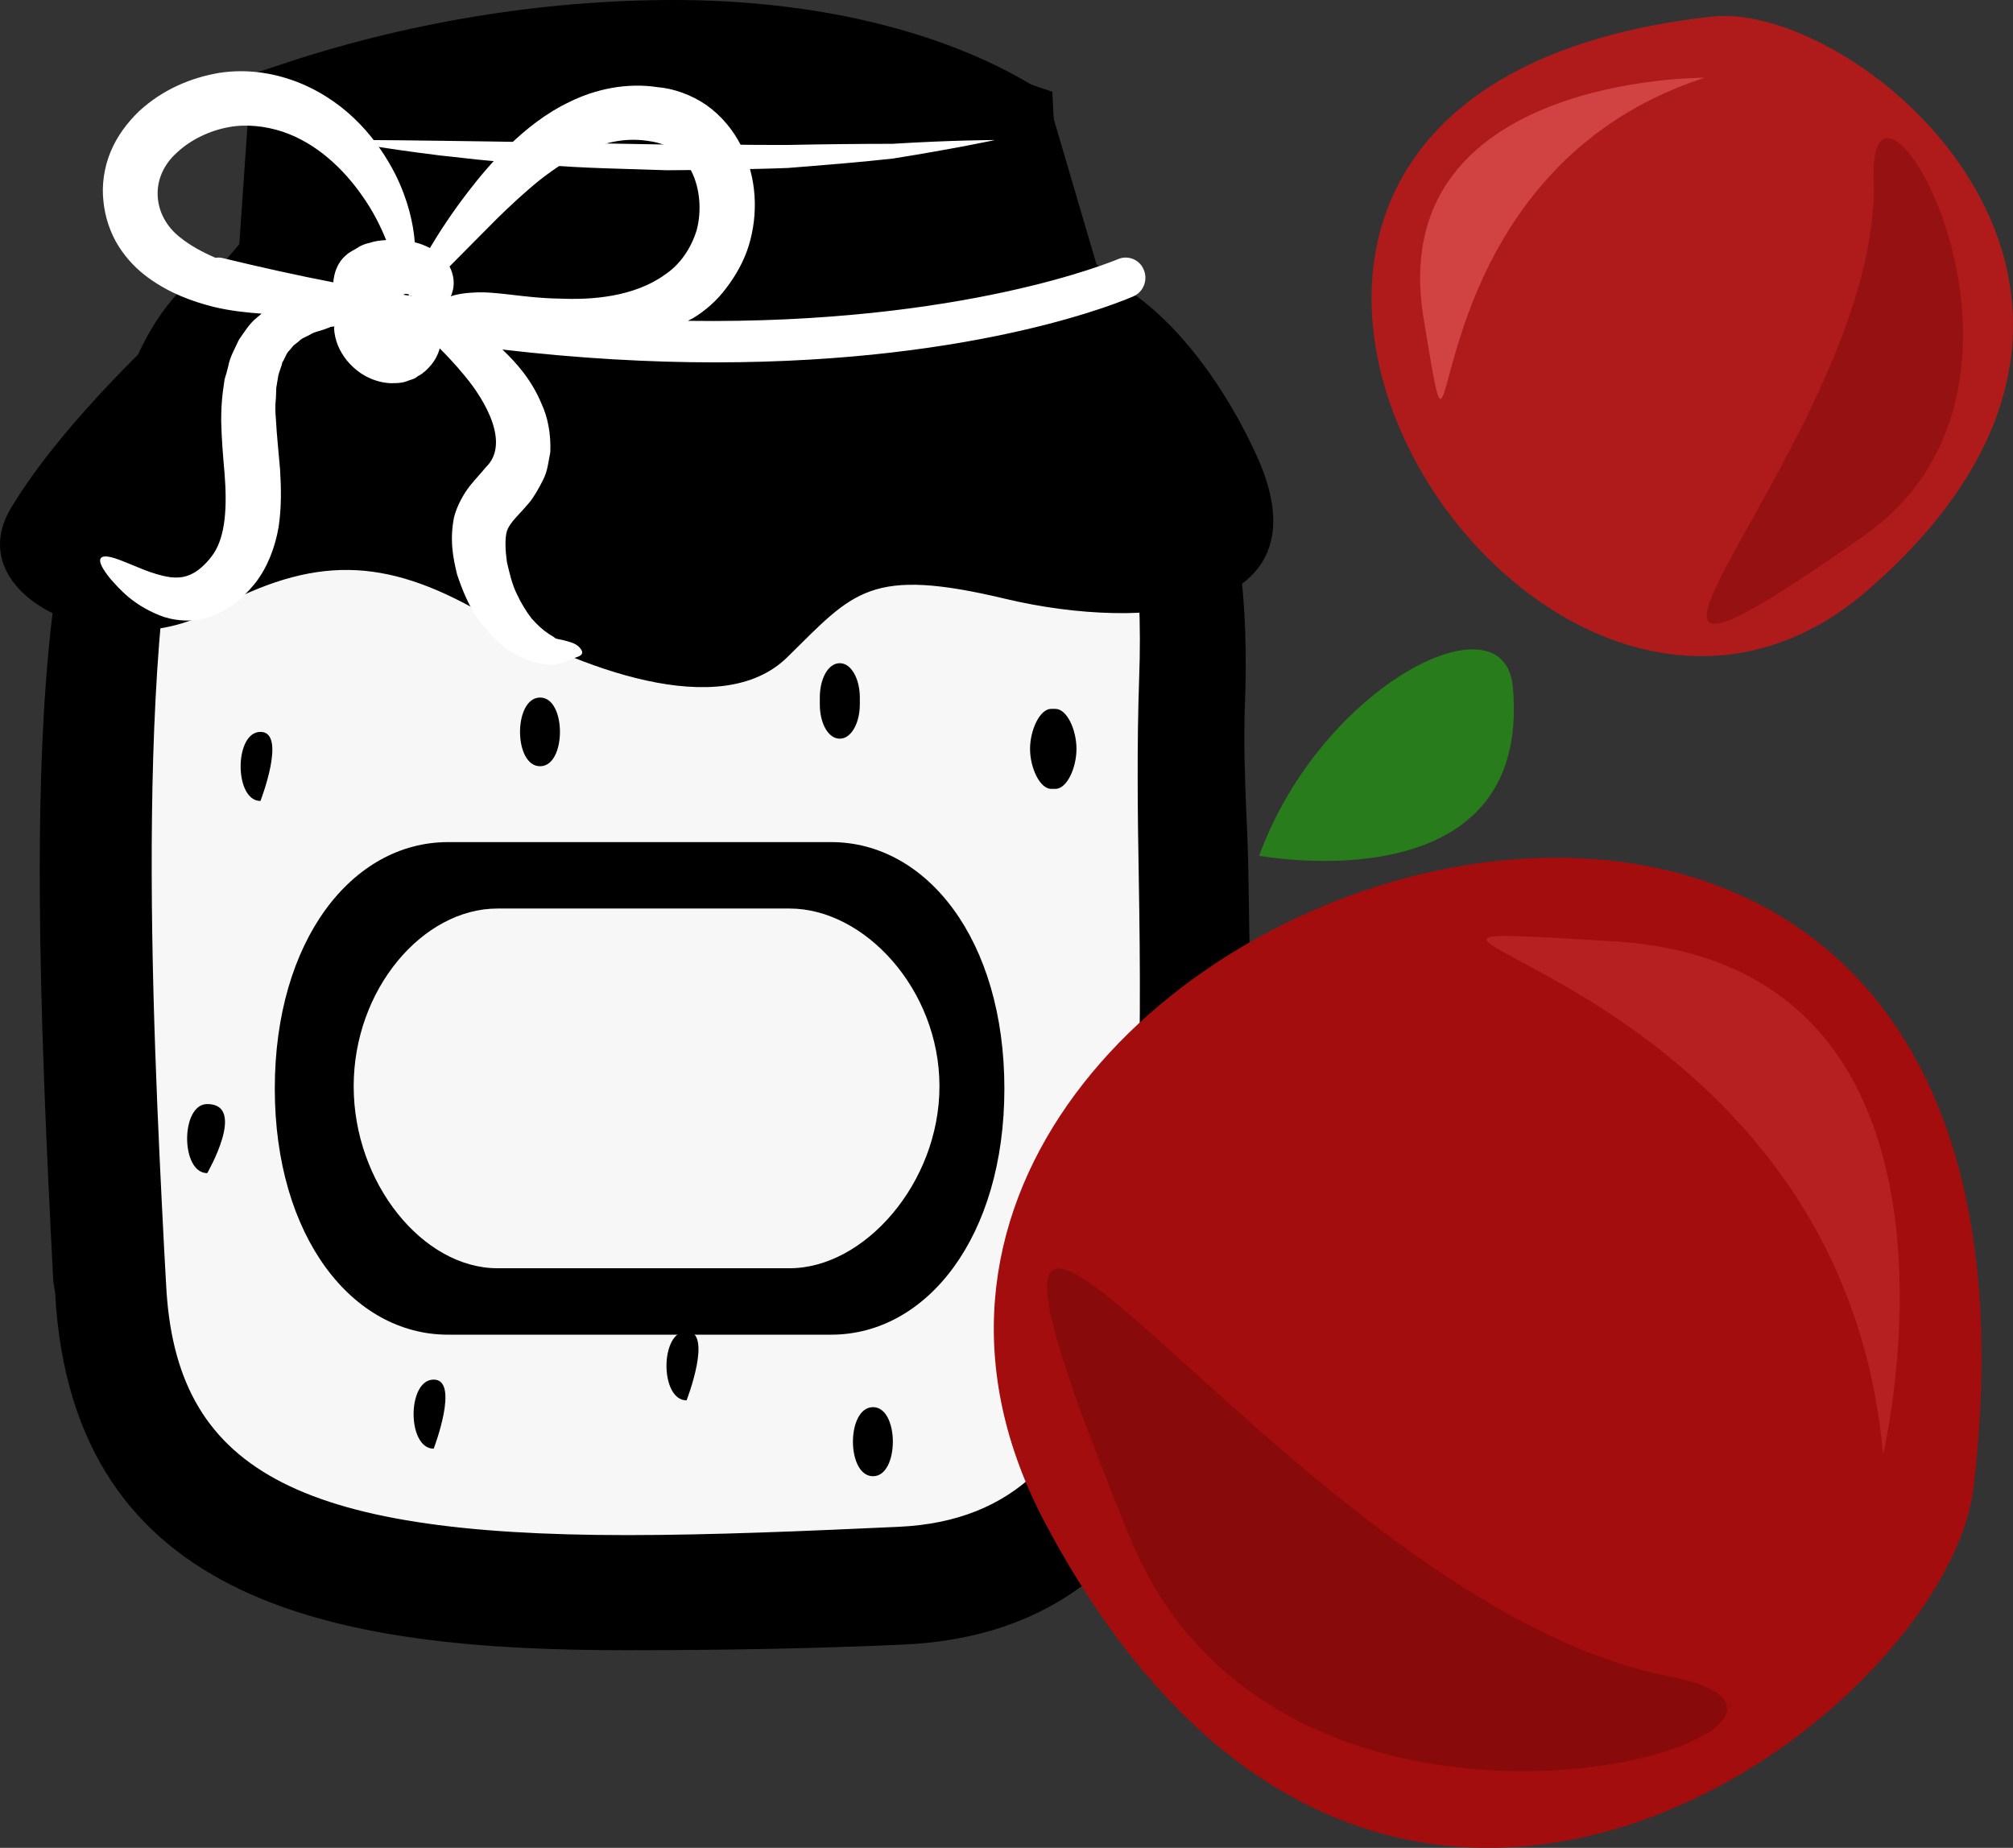<?xml version="1.0" encoding="UTF-8" standalone="no"?>
<svg
   xmlns:dc="http://purl.org/dc/elements/1.1/"
   xmlns:cc="http://creativecommons.org/ns#"
   xmlns:rdf="http://www.w3.org/1999/02/22-rdf-syntax-ns#"
   xmlns:svg="http://www.w3.org/2000/svg"
   xmlns="http://www.w3.org/2000/svg"
   id="svg56"
   viewBox="0 0 5333.295 4895.576"
   style="clip-rule:evenodd;fill-rule:evenodd;image-rendering:optimizeQuality;shape-rendering:geometricPrecision;text-rendering:geometricPrecision"
   version="1.1"
   height="48.956mm"
   width="53.333mm"
   xml:space="preserve"><rect x="0" y="0" width="5333.295" height="4895.576" fill="#333333" stroke="none"/>
 <defs
   id="defs4">
  <style
   id="style2"
   type="text/css">
   <![CDATA[
    .fil1 {fill:black;fill-rule:nonzero}
    .fil3 {fill:#287C1C;fill-rule:nonzero}
    .fil8 {fill:#890A0A;fill-rule:nonzero}
    .fil5 {fill:#961212;fill-rule:nonzero}
    .fil7 {fill:#A30D0D;fill-rule:nonzero}
    .fil4 {fill:#AF1B1B;fill-rule:nonzero}
    .fil9 {fill:#B72020;fill-rule:nonzero}
    .fil6 {fill:#D14242;fill-rule:nonzero}
    .fil0 {fill:#F7F7F7;fill-rule:nonzero}
    .fil2 {fill:white;fill-rule:nonzero}
   ]]>
  </style>
 </defs>
 <g
   transform="translate(-7617.958,-12264)"
   id="Vrstva_x0020_1">
  <path
   style="fill:#f7f7f7;fill-rule:nonzero"
   id="path7"
   d="m 7896,13660 c 0,0 -129,2223 212,2528 0,0 1329,635 2376,94 0,0 305,-752 282,-1622 l -12,-1035 -729,-106 -1870,23 z"
   class="fil0" />
  <path
   style="fill:#000000;fill-rule:nonzero"
   id="path9"
   d="m 9403,12369 c -335,0 -686,57 -1019,170 l -35,494 -36,3 c -493,51 -407,1736 -365,2545 l 4,90 c 32,638 532,766 1327,766 228,0 483,-11 725,-22 766,-36 751,-990 737,-1832 -4,-185 -5,-360 1,-516 31,-823 -309,-1040 -313,-1041 l -2,-13 -127,-432 c -70,-42 -358,-212 -897,-212 z m -1533,3310 -5,-29 c -63,-1218 -97,-2425 394,-2460 h 2204 c 93,0 377,172 348,945 -6,154 6,291 9,475 15,838 33,1866 -813,1905 -243,11 -499,15 -729,15 -820,0 -1373,-147 -1408,-851 z"
   class="fil1" />
  <path
   style="fill:#000000;fill-rule:nonzero"
   id="path11"
   d="m 8452,13084 h 1880 l -8,-46 -114,-386 c -207,-114 -492,-177 -807,-177 -304,0 -620,49 -919,142 z m -301,267 c -186,502 -129,1620 -98,2225 l 5,90 c 24,491 344,665 1221,665 227,0 480,-11 720,-22 617,-28 653,-733 636,-1724 -3,-163 -5,-352 1,-522 11,-292 -24,-534 -105,-721 -34,-35 -62,-46 -70,-47 l -2198,1 c -43,3 -79,21 -112,55 z m 1127,3285 c -759,0 -1468,-115 -1514,-946 l -5,-34 c -38,-735 -61,-1399 12,-1868 l -38,44 54,-136 c 38,-196 96,-352 181,-457 62,-150 145,-246 249,-287 l 35,-41 31,-450 67,-22 c 339,-115 703,-175 1053,-175 371,0 709,80 952,227 l 35,21 133,452 c 45,39 120,119 187,262 60,71 122,184 163,358 l 19,91 12,92 c 13,106 18,229 12,372 -3,93 0,179 4,278 3,60 5,122 6,191 14,831 34,1969 -914,2013 -219,10 -465,15 -734,15 z"
   class="fil1" />
  <path
   style="fill:#000000;fill-rule:nonzero"
   id="path13"
   d="m 10946,13468 c -144,-313 -368,-509 -516,-491 l -24,-470 c -1213,-421 -2085,26 -2085,26 l -9,431 -243,158 c 0,0 -282,254 -422,488 -141,235 263,420 533,272 270,-148 457,-142 715,6 258,148 633,290 809,117 176,-173 217,-241 580,-154 363,86 861,49 662,-383 z"
   class="fil1" />
  <path
   style="fill:#ffffff;fill-rule:nonzero"
   id="path15"
   d="m 8515,12635 c 0,0 27,0 75,0 48,0 116,1 198,2 163,2 380,6 597,10 54,0 109,0 162,0 53,1 106,1 157,1 101,-2 196,-3 278,-3 162,-10 272,-10 272,-10 0,0 -107,23 -270,49 -81,9 -176,17 -279,25 -51,2 -104,3 -158,4 -53,1 -108,2 -163,2 -109,-4 -218,-5 -320,-14 -51,-3 -100,-7 -147,-11 -47,-4 -91,-10 -132,-14 -81,-10 -149,-20 -196,-28 -47,-7 -74,-13 -74,-13 z"
   class="fil2" />
  <path
   style="fill:#ffffff;fill-rule:nonzero"
   id="path17"
   d="m 8209,12948 c -7,-2 -14,-2 -20,-1 -35,-15 -68,-33 -95,-55 -71,-56 -82,-157 -7,-224 36,-34 87,-58 136,-67 47,-9 99,-3 144,12 92,31 162,101 208,166 31,43 51,84 66,121 -14,1 -28,2 -42,7 -10,2 -23,6 -33,13 -11,7 -23,12 -31,20 -23,19 -32,47 -34,72 -94,-18 -192,-40 -292,-64 z m 478,97 c 0,-1 0,-1 1,-1 3,-2 8,-2 13,0 0,0 0,2 0,2 2,2 4,1 7,1 0,0 1,1 1,1 -7,-1 -15,-2 -22,-3 z m 125,4 c 2,-3 3,-6 4,-10 7,-20 5,-46 -7,-69 35,-35 78,-79 128,-129 33,-32 70,-67 111,-100 41,-32 87,-63 137,-83 49,-21 101,-29 154,-20 52,7 87,34 111,80 23,46 27,105 14,155 -15,49 -44,92 -85,119 -40,29 -89,46 -138,55 -50,9 -97,10 -143,8 -88,-1 -166,-20 -224,-16 -27,1 -47,5 -62,10 z m -901,749 c 24,27 58,67 129,96 35,14 85,21 134,4 49,-17 87,-48 120,-89 33,-42 53,-96 62,-148 8,-52 7,-104 4,-153 -4,-48 -9,-93 -11,-133 -2,-21 -2,-38 0,-57 0,-9 1,-18 1,-27 1,-8 3,-16 4,-24 2,-17 9,-28 12,-43 7,-10 10,-24 19,-32 4,-4 7,-9 11,-13 5,-4 10,-8 14,-11 8,-9 21,-12 32,-19 10,-6 23,-8 34,-12 5,-2 11,-4 16,-6 0,-1 7,-2 12,-2 0,1 -1,3 -1,5 2,32 14,60 34,85 20,24 48,47 91,57 11,2 22,4 34,3 6,0 11,0 17,-1 8,-1 15,-3 22,-6 6,-2 16,-5 18,-7 l 7,-5 4,-2 2,-1 v -1 l 5,-2 v -1 h 1 v -1 c 5,-3 9,-7 13,-11 18,-18 27,-36 32,-54 19,19 40,41 64,70 60,71 122,184 58,245 -11,14 -25,28 -42,49 -17,22 -34,52 -42,83 -12,60 -3,107 8,152 14,42 30,80 52,113 23,33 48,59 75,81 28,20 57,34 85,40 13,3 26,4 41,6 14,-3 25,-6 31,-8 13,-5 23,-9 30,-12 7,-2 14,-5 16,-9 3,-4 2,-10 -7,-19 -8,-9 -25,-14 -42,-18 -9,-2 -16,-3 -21,-5 -3,-4 -11,-7 -19,-13 -14,-9 -29,-23 -44,-40 -14,-18 -28,-41 -39,-65 -12,-24 -19,-54 -26,-84 -4,-29 -6,-62 0,-82 3,-9 7,-15 16,-27 9,-11 26,-28 42,-47 13,-15 27,-40 38,-62 12,-23 14,-49 19,-73 2,-49 -7,-94 -24,-130 -26,-62 -66,-107 -103,-142 205,24 394,34 563,34 704,0 1086,-165 1109,-175 27,-12 39,-44 27,-71 -11,-27 -43,-39 -69,-27 -6,2 -406,173 -1138,163 4,-3 8,-4 13,-7 33,-20 64,-47 89,-81 25,-33 46,-70 59,-112 25,-83 22,-177 -20,-263 -21,-42 -53,-81 -93,-109 -39,-27 -88,-44 -128,-47 -84,-13 -167,6 -232,38 -66,31 -118,74 -161,115 -44,42 -79,84 -109,123 -44,57 -77,108 -102,150 -12,-6 -26,-12 -40,-15 -4,-50 -18,-113 -52,-181 -44,-86 -121,-186 -250,-240 -63,-26 -137,-40 -216,-28 -76,13 -150,44 -213,102 -31,30 -58,66 -75,107 -17,41 -24,88 -19,131 4,42 18,84 40,119 22,35 50,63 79,84 58,42 118,63 173,77 46,11 88,15 127,18 -4,4 -9,7 -13,11 -20,16 -32,37 -47,58 -10,22 -24,46 -28,69 -3,12 -6,24 -10,36 -2,12 -3,24 -5,36 -3,24 -4,50 -4,74 1,49 5,95 9,140 7,90 2,163 -28,210 -15,23 -38,45 -56,54 -18,10 -38,13 -61,10 -47,-7 -92,-30 -124,-42 -32,-13 -53,-17 -59,-8 -6,8 3,27 26,55 z"
   class="fil2" />
  <path
   style="fill:#000000;fill-rule:nonzero"
   id="path19"
   d="m 8308,14203 c -70,0 -70,183 0,183 0,0 71,-183 0,-183 z"
   class="fil1" />
  <path
   style="fill:#000000;fill-rule:nonzero"
   id="path21"
   d="m 8167,15189 c -71,0 -71,183 0,183 0,0 106,-183 0,-183 z"
   class="fil1" />
  <path
   style="fill:#000000;fill-rule:nonzero"
   id="path23"
   d="m 8767,15919 c -71,0 -71,183 0,183 0,0 70,-183 0,-183 z"
   class="fil1" />
  <path
   style="fill:#000000;fill-rule:nonzero"
   id="path25"
   d="m 9049,14112 c -71,0 -71,182 0,182 70,0 70,-182 0,-182 z"
   class="fil1" />
  <path
   style="fill:#000000;fill-rule:nonzero"
   id="path27"
   d="m 10414,14354 c 31,0 56,-56 56,-106 0,-50 -25,-106 -56,-106 h -11 c -30,0 -56,56 -56,106 0,50 26,106 56,106 z"
   class="fil1" />
  <path
   style="fill:#000000;fill-rule:nonzero"
   id="path29"
   d="m 10500,15289 c -21,-34 -54,-37 -74,0 -19,34 -25,73 -25,119 0,50 17,91 47,91 31,0 47,-41 47,-91 v -1 c 36,-37 25,-85 5,-118 z"
   class="fil1" />
  <path
   style="fill:#000000;fill-rule:nonzero"
   id="path31"
   d="m 9931,15992 c -71,0 -71,183 0,183 70,0 70,-183 0,-183 z"
   class="fil1" />
  <path
   style="fill:#000000;fill-rule:nonzero"
   id="path33"
   d="m 9896,14130 v -18 c 0,-50 -23,-91 -53,-91 -31,0 -53,41 -53,91 v 18 c 0,50 22,91 53,91 30,0 53,-41 53,-91 z"
   class="fil1" />
  <path
   style="fill:#000000;fill-rule:nonzero"
   id="path35"
   d="m 9437,15791 c -71,0 -71,183 0,183 0,0 71,-183 0,-183 z"
   class="fil1" />
  <path
   style="fill:#000000;fill-rule:nonzero"
   id="path37"
   d="m 8346,15148 c 0,392 205,652 459,652 h 1015 c 254,0 459,-260 459,-652 0,-393 -205,-653 -459,-653 H 8805 c -254,0 -459,260 -459,653 z"
   class="fil1" />
  <path
   style="fill:#f7f7f7;fill-rule:nonzero"
   id="path39"
   d="m 10107,15142 c 0,-257 -199,-471 -397,-471 h -774 c -198,0 -381,214 -381,471 v 0 c 0,256 183,482 381,482 h 774 c 198,0 397,-226 397,-482 z"
   class="fil0" />
  <path
   style="fill:#287c1c;fill-rule:nonzero"
   id="path41"
   d="m 10954,14531 c 0,0 726,137 672,-448 -23,-247 -506,-5 -672,448 z"
   class="fil3" />
  <path
   style="fill:#af1b1b;fill-rule:nonzero"
   id="path43"
   d="m 12153,12308 c 391,-44 1320,731 414,1519 -906,787 -2218,-1319 -414,-1519 z"
   class="fil4" />
  <path
   style="fill:#961212;fill-rule:nonzero"
   id="path45"
   d="m 12582,12739 c -15,-432 557,535 -25,944 -964,678 48,-270 25,-944 z"
   class="fil5" />
  <path
   style="fill:#d14242;fill-rule:nonzero"
   id="path47"
   d="m 12134,12470 c 0,0 -853,-7 -744,640 108,646 -77,-373 744,-640 z"
   class="fil6" />
  <path
   style="fill:#a30d0d;fill-rule:nonzero"
   id="path49"
   d="m 12847,16203 c -71,611 -1577,1755 -2459,98 -881,-1657 2788,-2917 2459,-98 z"
   class="fil7" />
  <path
   style="fill:#890a0a;fill-rule:nonzero"
   id="path51"
   d="m 12040,16705 c 664,128 -1011,660 -1429,-369 -695,-1707 395,168 1429,369 z"
   class="fil8" />
  <path
   style="fill:#b72020;fill-rule:nonzero"
   id="path53"
   d="m 12607,16117 c 0,0 310,-1297 -713,-1359 -1023,-61 594,15 713,1359 z"
   class="fil9" />
 </g>
</svg>